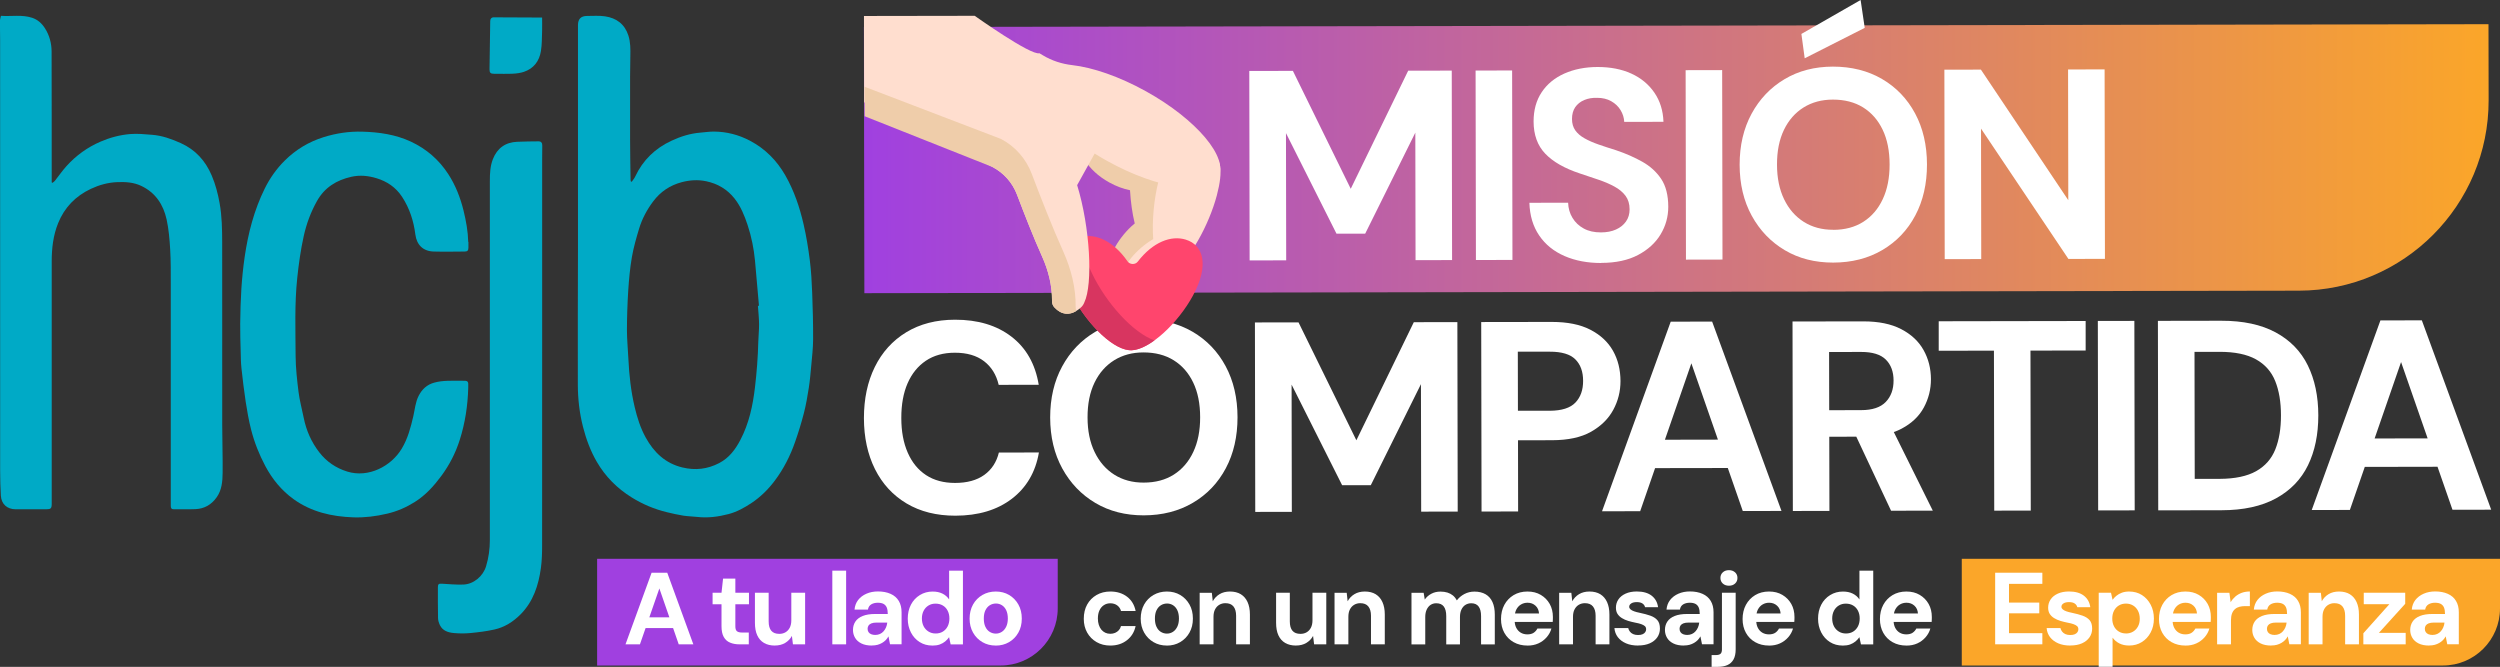 <svg xmlns="http://www.w3.org/2000/svg" xmlns:xlink="http://www.w3.org/1999/xlink" id="Layer_2" data-name="Layer 2" viewBox="0 0 675.46 180.17"><rect x="0" y="0" width="675.46" height="180.17" fill="#333333" stroke="none"/><defs><style>      .cls-1 {        fill: #d83560;      }      .cls-2 {        fill: url(#linear-gradient);      }      .cls-3 {        fill: #fff;      }      .cls-4 {        fill: #efcdaa;      }      .cls-5 {        fill: #a040e0;      }      .cls-6 {        fill: #fba629;      }      .cls-7 {        fill: #ff456d;      }      .cls-8 {        fill: #00aac6;      }      .cls-9 {        fill: #ffdecf;      }    </style><linearGradient id="linear-gradient" x1="233.42" y1="42.87" x2="672.4" y2="42.87" gradientTransform="translate(.08 -.8) rotate(.1)" gradientUnits="userSpaceOnUse"><stop offset="0" stop-color="#a040e0"></stop><stop offset="1" stop-color="#fba629"></stop></linearGradient></defs><g id="Layer_1-2" data-name="Layer 1"><g><g><path class="cls-8" d="M170.69,49.11c.31-.46.7-.9.93-1.4,2.08-4.46,5.41-7.65,9.84-9.7,2.45-1.14,5.01-1.95,7.72-2.17,1.25-.1,2.5-.3,3.74-.29,3.42.03,6.65.86,9.69,2.46,4.13,2.17,7.26,5.34,9.57,9.37,2.37,4.14,3.88,8.62,4.94,13.24.73,3.17,1.26,6.4,1.67,9.63.37,2.94.54,5.91.65,8.87.16,4.19.27,8.39.25,12.59-.01,2.36-.29,4.71-.5,7.06-.18,2-.35,4.01-.66,5.99-.36,2.3-.75,4.6-1.33,6.85-.67,2.62-1.48,5.22-2.37,7.77-1.31,3.77-3.11,7.32-5.52,10.52-1.75,2.33-3.8,4.35-6.23,5.98-1.94,1.29-3.95,2.41-6.21,3.01-2.81.74-5.66,1.11-8.57.77-1.22-.14-2.47-.15-3.68-.34-1.5-.24-2.99-.58-4.48-.94-3.37-.82-6.54-2.16-9.48-3.99-3.91-2.43-7.09-5.61-9.41-9.61-1.72-2.96-2.88-6.12-3.73-9.44-.96-3.75-1.39-7.57-1.4-11.41-.05-12.47.03-24.93.04-37.4.01-19.92,0-39.84,0-59.76q0-2.46,2.45-2.46c1.61,0,3.25-.13,4.83.1,3.09.45,5.35,2.09,6.34,5.19.59,1.83.57,3.72.53,5.61-.03,1.89-.07,3.78-.07,5.66,0,5.54-.02,11.08,0,16.62.01,3.7.08,7.4.13,11.1,0,.14.05.28.07.42l.24.11ZM204.8,82.63c.09,0,.18-.01.26-.02-.35-4.05-.69-8.11-1.07-12.16-.31-3.29-.96-6.51-2-9.65-.84-2.54-1.84-5.01-3.51-7.14-1.98-2.51-4.57-4.04-7.68-4.69-2.2-.46-4.37-.33-6.56.24-3.21.84-5.78,2.57-7.74,5.18-1.69,2.24-3.02,4.72-3.83,7.41-.76,2.52-1.49,5.06-1.94,7.65-.51,2.94-.78,5.93-.98,8.92-.23,3.58-.35,7.18-.36,10.77,0,2.61.27,5.22.39,7.83.21,4.4.69,8.75,1.71,13.05.68,2.86,1.55,5.62,2.97,8.19,2.22,4.02,5.3,6.98,9.91,8.09,3.48.84,6.77.47,9.94-1.18,2.67-1.39,4.37-3.66,5.72-6.24,2.35-4.48,3.38-9.31,3.96-14.3.48-4.07.79-8.15.89-12.25.04-1.61.23-3.21.21-4.82-.02-1.63-.2-3.26-.31-4.89Z"></path><path class="cls-8" d="M.27,4.28c2.9.19,5.67-.37,8.39.52,1.54.5,2.65,1.53,3.49,2.85,1.22,1.92,1.79,4.06,1.79,6.31.04,11.38.02,22.77.03,34.15,0,.39,0,.79,0,1.18.07.04.14.08.2.11.21-.17.46-.3.63-.51,1.06-1.34,2.03-2.76,3.18-4.03,2.58-2.85,5.63-5.06,9.18-6.59,2.57-1.11,5.25-1.82,8-2.05,1.96-.16,3.96.04,5.93.2,2.74.21,5.29,1.14,7.78,2.26,3.96,1.79,6.65,4.78,8.33,8.74,1.02,2.39,1.67,4.89,2.13,7.45.64,3.54.69,7.1.7,10.67.01,16.45,0,32.89.01,49.34,0,4.3.16,8.61.11,12.91-.03,2.28-.21,4.59-1.61,6.57-1.39,1.97-3.29,3.09-5.71,3.2-1.94.08-3.88,0-5.82.04-.68.01-.87-.29-.87-.92,0-20,.02-40,0-59.99,0-3.09.02-6.19-.16-9.28-.16-2.73-.39-5.48-.97-8.14-.88-3.99-3.01-7.23-6.86-9.05-2.05-.97-4.23-1.1-6.48-1.01-2.51.1-4.87.76-7.11,1.81-4.12,1.94-7.12,4.99-8.85,9.26-1.35,3.33-1.74,6.82-1.74,10.35-.02,21.81,0,43.62,0,65.44,0,1.31-.22,1.53-1.54,1.53-2.72,0-5.44,0-8.16,0-2.34,0-3.9-1.38-4.04-3.69-.13-2.23-.18-4.47-.19-6.7-.01-38.76,0-77.52-.01-116.29,0-1.76-.05-3.52-.05-5.28,0-.41.16-.81.27-1.35Z"></path><path class="cls-8" d="M126.56,65.37c0,.5,0,1.01,0,1.51-.01.8-.24,1.08-1.01,1.08-2.79.02-5.59.08-8.38,0-2.86-.08-4.59-1.8-4.95-4.62-.46-3.64-1.56-7.06-3.58-10.15-1.67-2.55-4.03-4.17-6.92-5.04-2.23-.68-4.47-.9-6.77-.39-4.02.9-7.25,2.88-9.31,6.56-1.67,2.98-2.84,6.14-3.58,9.48-.83,3.74-1.35,7.51-1.75,11.31-.74,7-.47,14.03-.44,21.04.02,3.25.39,6.52.79,9.76.29,2.33.93,4.62,1.39,6.94.69,3.46,2.08,6.62,4.25,9.4,1.95,2.5,4.45,4.2,7.52,5.16,5.75,1.79,11.9-1.46,14.73-6.2,1.63-2.72,2.42-5.72,3.12-8.76.43-1.85.56-3.79,1.45-5.52.91-1.75,2.19-2.99,4.17-3.54,2.43-.68,4.89-.49,7.34-.52,1.94-.02,1.94,0,1.88,1.91-.13,4.8-.84,9.51-2.3,14.09-1.11,3.49-2.77,6.74-4.96,9.7-2.02,2.73-4.26,5.22-7.17,7.05-2.32,1.46-4.79,2.54-7.46,3.16-3,.71-6.03,1.1-9.11,1-5.85-.2-11.41-1.45-16.25-4.96-3.23-2.34-5.7-5.38-7.57-8.89-1.67-3.14-2.98-6.44-3.85-9.88-.63-2.47-1.07-5-1.46-7.52-.46-3.03-.82-6.07-1.15-9.11-.16-1.47-.16-2.96-.2-4.45-.06-2.51-.16-5.03-.13-7.54.04-3.17.12-6.34.32-9.5.19-2.85.48-5.71.89-8.54.93-6.39,2.54-12.6,5.41-18.43,1.39-2.82,3.19-5.37,5.42-7.58,2.97-2.95,6.47-5.06,10.48-6.32,3.42-1.07,6.92-1.59,10.48-1.49,4.52.13,8.97.76,13.13,2.7,4.2,1.97,7.58,4.89,10.11,8.8,1.95,3.02,3.23,6.3,4.09,9.77.69,2.8,1.21,5.64,1.28,8.54Z"></path><path class="cls-8" d="M146.48,95.12c0,17.4.01,34.81-.01,52.21,0,2.06-.05,4.13-.33,6.16-.65,4.68-2.07,9.07-5.52,12.53-1.98,1.98-4.3,3.45-7.02,4.06-2.14.48-4.34.75-6.52.96-1.47.14-2.97.13-4.43,0-1.55-.14-3.06-.59-3.81-2.17-.27-.58-.48-1.24-.49-1.87-.06-2.79-.04-5.59-.04-8.39,0-.8.26-.95,1.08-.9,1.92.12,3.85.29,5.77.23,2.79-.08,5.34-2.24,6.16-4.92.71-2.33,1.03-4.7,1.03-7.13-.01-32.34-.02-64.68,0-97.02,0-1.98.08-3.99.82-5.87,1.16-2.96,3.38-4.56,6.57-4.69,1.93-.08,3.86-.11,5.79-.12.66,0,.99.41.98,1.09-.02,1.31-.03,2.62-.03,3.93,0,17.3,0,34.61,0,51.91h.03Z"></path><path class="cls-8" d="M146.47,4.73c0,1.26.03,2.45,0,3.6-.07,1.83-.03,3.68-.32,5.47-.44,2.7-1.94,4.73-4.63,5.62-.94.31-1.96.44-2.95.49-1.71.08-3.42.02-5.13.02-.93,0-1.2-.32-1.18-1.22.07-3.79.19-12.36.19-13.02s.39-1.01.88-1.01c.78,0,13.14.06,13.14.06Z"></path></g><path class="cls-2" d="M233.48,6.91h438.94v20.55c0,28.35-23.01,51.36-51.36,51.36H233.48V6.91h0Z" transform="translate(-.08 .8) rotate(-.1)"></path><g><path class="cls-3" d="M258.12,139.33c-5.07,0-9.46-1.09-13.17-3.3-3.71-2.21-6.55-5.3-8.54-9.27-1.98-3.97-2.98-8.56-2.99-13.78,0-5.22.97-9.83,2.94-13.83,1.97-4,4.8-7.13,8.5-9.38,3.7-2.25,8.09-3.38,13.16-3.39,6.19-.01,11.28,1.52,15.26,4.58,3.98,3.06,6.44,7.4,7.37,13l-10.82.02c-.64-2.73-1.96-4.86-3.96-6.39-2-1.53-4.64-2.3-7.9-2.29-3.07,0-5.68.73-7.82,2.17-2.14,1.44-3.79,3.47-4.93,6.08-1.14,2.61-1.71,5.74-1.7,9.4,0,3.61.58,6.73,1.74,9.36,1.15,2.63,2.8,4.65,4.95,6.06,2.15,1.41,4.76,2.11,7.83,2.11,3.27,0,5.9-.73,7.9-2.17,2-1.44,3.31-3.46,3.94-6.04l10.82-.02c-.92,5.32-3.36,9.49-7.33,12.52-3.97,3.03-9.05,4.55-15.24,4.56Z"></path><path class="cls-3" d="M309.02,139.24c-4.93,0-9.28-1.1-13.06-3.34-3.78-2.24-6.76-5.34-8.94-9.31-2.18-3.97-3.27-8.56-3.28-13.78,0-5.22,1.07-9.81,3.23-13.79,2.16-3.98,5.13-7.09,8.91-9.34,3.77-2.25,8.12-3.38,13.05-3.39,5.02,0,9.45,1.11,13.28,3.34,3.83,2.24,6.81,5.34,8.94,9.31,2.13,3.97,3.2,8.56,3.21,13.78,0,5.22-1.04,9.81-3.16,13.79-2.11,3.98-5.08,7.09-8.91,9.34-3.82,2.25-8.25,3.38-13.27,3.39ZM309.01,130.39c3.17,0,5.89-.73,8.15-2.17,2.26-1.44,4.02-3.48,5.25-6.12,1.24-2.63,1.86-5.76,1.85-9.36,0-3.66-.63-6.79-1.88-9.39-1.25-2.61-3.01-4.61-5.28-6.02-2.27-1.41-4.99-2.11-8.16-2.11-3.02,0-5.67.72-7.93,2.13-2.26,1.42-4.03,3.43-5.29,6.04-1.26,2.61-1.89,5.74-1.88,9.4,0,3.61.64,6.73,1.92,9.36,1.27,2.63,3.04,4.66,5.31,6.1,2.27,1.43,4.91,2.15,7.94,2.14Z"></path><path class="cls-3" d="M339.15,138.31l-.09-51.19,11.78-.02,15.63,31.86,15.52-31.91,11.77-.02.09,51.19-9.87.02-.06-34.45-13.55,27.3h-7.75s-13.65-27.17-13.65-27.17l.06,34.37-9.87.02Z"></path><path class="cls-3" d="M400.29,138.2l-.09-51.19,19.09-.03c4.19,0,7.66.69,10.39,2.1,2.73,1.41,4.77,3.31,6.12,5.69,1.35,2.39,2.02,5.12,2.03,8.19,0,2.78-.65,5.38-1.96,7.79-1.31,2.42-3.31,4.38-5.99,5.9-2.68,1.52-6.19,2.28-10.53,2.29l-9.21.02.03,19.23-9.87.02ZM410.12,110.98h8.63c3.22-.02,5.52-.76,6.91-2.22,1.39-1.46,2.08-3.42,2.07-5.86,0-2.49-.7-4.42-2.1-5.81-1.39-1.39-3.7-2.08-6.91-2.07h-8.63s.03,15.96.03,15.96Z"></path><path class="cls-3" d="M432.84,138.14l18.56-51.23,11.19-.02,18.74,51.16-10.46.02-13.89-39.91-13.83,39.96-10.31.02ZM441.01,126.5l2.62-7.68,26.04-.05,2.57,7.67-31.23.05Z"></path><path class="cls-3" d="M484.4,138.05l-.09-51.19,19.16-.03c4.1,0,7.5.69,10.21,2.1,2.71,1.41,4.72,3.29,6.04,5.66,1.32,2.36,1.98,4.98,1.99,7.86,0,2.73-.64,5.28-1.92,7.65s-3.28,4.27-5.99,5.71c-2.7,1.44-6.18,2.17-10.42,2.17l-9.14.02.04,20.04-9.87.02ZM494.22,110.83l8.63-.02c3.02,0,5.24-.74,6.65-2.21,1.41-1.46,2.11-3.39,2.11-5.78,0-2.39-.7-4.28-2.09-5.66-1.39-1.39-3.62-2.08-6.7-2.07l-8.63.02.03,15.72ZM510.94,138l-10.57-22.51,10.68-.02,11.16,22.5-11.26.02Z"></path><path class="cls-3" d="M538.81,137.96l-.08-43.22-14.92.03v-7.97s39.7-.07,39.7-.07v7.97s-14.91.03-14.91.03l.08,43.22-9.87.02Z"></path><path class="cls-3" d="M566.89,137.91l-.09-51.19,9.87-.02.09,51.19-9.87.02Z"></path><path class="cls-3" d="M583.12,137.88l-.09-51.19,17.11-.03c5.9-.01,10.8,1.04,14.71,3.15,3.9,2.11,6.8,5.08,8.68,8.91,1.88,3.82,2.83,8.32,2.84,13.49,0,5.17-.92,9.67-2.79,13.5-1.87,3.83-4.75,6.81-8.65,8.94-3.9,2.13-8.79,3.2-14.69,3.21l-17.11.03ZM592.98,129.38h6.73c4.14-.02,7.43-.71,9.87-2.08,2.43-1.37,4.16-3.34,5.18-5.9,1.02-2.56,1.53-5.62,1.52-9.18,0-3.61-.52-6.69-1.55-9.25-1.03-2.56-2.76-4.52-5.2-5.88-2.44-1.36-5.73-2.04-9.88-2.03h-6.73s.06,34.31.06,34.31Z"></path><path class="cls-3" d="M624.59,137.8l18.56-51.23,11.19-.02,18.74,51.16-10.46.02-13.89-39.91-13.83,39.96-10.31.02ZM632.76,126.16l2.62-7.68,26.04-.05,2.57,7.67-31.23.06Z"></path></g><g><path class="cls-3" d="M337.63,70.36l-.09-51.19,11.78-.02,15.63,31.86,15.52-31.91,11.77-.02.09,51.19-9.87.02-.06-34.45-13.55,27.3h-7.75s-13.65-27.17-13.65-27.17l.06,34.37-9.87.02Z"></path><path class="cls-3" d="M398.77,70.25l-.09-51.19,9.87-.02.09,51.19-9.87.02Z"></path><path class="cls-3" d="M432.63,71.06c-3.71,0-7.01-.62-9.91-1.88-2.9-1.26-5.19-3.11-6.85-5.55-1.66-2.43-2.55-5.38-2.65-8.84l10.46-.02c.05,1.51.44,2.88,1.18,4.09.73,1.22,1.75,2.18,3.04,2.88,1.29.71,2.84,1.06,4.65,1.05,1.56,0,2.91-.26,4.06-.78,1.14-.51,2.05-1.23,2.7-2.16.66-.93.98-2.02.98-3.29,0-1.46-.37-2.68-1.1-3.66-.73-.97-1.72-1.8-2.97-2.48-1.24-.68-2.68-1.3-4.32-1.86-1.63-.56-3.33-1.13-5.09-1.71-4.1-1.36-7.2-3.13-9.3-5.32-2.1-2.19-3.15-5.09-3.16-8.7,0-3.07.72-5.71,2.18-7.9,1.46-2.2,3.5-3.88,6.13-5.06,2.63-1.17,5.63-1.76,8.99-1.77,3.46,0,6.5.59,9.11,1.78,2.61,1.19,4.69,2.91,6.22,5.14,1.54,2.24,2.36,4.87,2.46,7.89l-10.6.02c-.05-1.12-.38-2.18-.99-3.18-.61-1-1.45-1.8-2.53-2.41-1.07-.61-2.34-.91-3.8-.91-1.27-.04-2.42.15-3.47.59-1.05.44-1.86,1.09-2.45,1.94-.58.85-.87,1.92-.87,3.18,0,1.22.3,2.24.88,3.07.59.83,1.42,1.55,2.49,2.15,1.07.61,2.34,1.17,3.81,1.68,1.46.51,3.05,1.03,4.76,1.56,2.59.87,4.94,1.91,7.06,3.1,2.12,1.19,3.82,2.74,5.09,4.63s1.91,4.41,1.92,7.53c0,2.68-.69,5.17-2.07,7.46-1.38,2.3-3.42,4.15-6.1,5.57-2.68,1.42-5.99,2.13-9.94,2.14Z"></path><path class="cls-3" d="M455.52,70.15l-.09-51.19,9.87-.02.09,51.19-9.87.02Z"></path><path class="cls-3" d="M495.3,70.95c-4.93,0-9.28-1.1-13.06-3.34-3.78-2.24-6.76-5.34-8.94-9.31-2.18-3.97-3.27-8.56-3.28-13.78,0-5.22,1.07-9.81,3.23-13.79,2.16-3.98,5.13-7.09,8.91-9.34,3.77-2.25,8.12-3.38,13.05-3.39,5.02,0,9.45,1.11,13.28,3.34,3.83,2.24,6.81,5.34,8.94,9.31,2.13,3.97,3.2,8.56,3.21,13.78,0,5.22-1.04,9.81-3.16,13.79-2.11,3.98-5.08,7.09-8.91,9.34-3.82,2.25-8.25,3.38-13.27,3.39ZM495.29,62.1c3.17,0,5.89-.73,8.15-2.17,2.26-1.44,4.02-3.48,5.25-6.12,1.24-2.64,1.86-5.76,1.85-9.37,0-3.66-.63-6.79-1.88-9.39-1.25-2.61-3.01-4.61-5.28-6.03-2.27-1.41-4.99-2.11-8.16-2.11-3.02,0-5.67.72-7.93,2.13-2.26,1.42-4.03,3.43-5.29,6.04-1.26,2.61-1.89,5.74-1.88,9.4,0,3.61.65,6.73,1.92,9.36,1.27,2.63,3.04,4.66,5.31,6.1,2.27,1.43,4.92,2.15,7.94,2.14ZM487.6,15.75l-.89-6.58,16-9.17,1.11,7.53-16.22,8.22Z"></path><path class="cls-3" d="M525.43,70.02l-.09-51.19,9.87-.02,23.61,35.28-.06-35.32,9.87-.02.09,51.19-9.87.02-23.61-35.21.06,35.25-9.87.02Z"></path></g><g><path class="cls-4" d="M322.09,45.4c-.78,8.42-4.61,19.59-8.6,22.28-.2.19-.42.38-.66.58-3.79,3.14-10.58,5.85-12.35,3.71-1.77-2.14,2.14-8.31,5.93-11.45.06-.05.12-.1.18-.14-.66-2.71-1.1-5.85-1.28-8.98-1.81-.36-3.73-1.07-5.61-2.11-5.92-3.28-9.19-8.7-7.3-12.09,1.88-3.39,19.19-4.69,22.45-4.39,4.61.43,8.16,2.81,7.24,12.6h0Z"></path><path class="cls-9" d="M328.77,52.79c-2.09,7.91-7.53,17.96-11.77,19.89-.22.15-.46.3-.72.45-4.11,2.39-11.03,3.89-12.38,1.57-1.35-2.32,3.37-7.59,7.49-9.98.06-.04.13-.07.19-.11-.37-4.92.22-11.1,1.51-15.97,2.44-9.2,6.45-10.18,10.78-9.03,2.77.73,5.17,1.94,5.77,5.28.34,1.88,0,4.58-.87,7.9h0Z"></path><path class="cls-7" d="M322.32,79.86c-4,7.38-11.52,14.48-16.48,14.77-.14,0-.28.01-.43,0-.14,0-.29-.01-.43-.03-4.94-.54-12.09-8.03-15.7-15.6-4.02-8.42-2.15-13.76,2.72-14.99,4.02-1.02,8.82,1.09,12.64,6.6.64.92,2.09.96,2.77.07,4.09-5.3,9-7.16,12.96-5.94,4.8,1.48,6.39,6.91,1.95,15.11h0Z"></path><path class="cls-1" d="M311.92,91.97c-2.17,1.57-4.29,2.56-6.08,2.66-.14,0-.28.01-.43,0-.14,0-.29-.01-.43-.03-4.94-.54-12.09-8.03-15.7-15.6-4.02-8.42-2.15-13.76,2.72-14.99.13-.03.27-.06.4-.09-.04,2.7.76,6.02,2.61,9.88,3.88,8.14,11.19,16.19,16.91,18.16h0Z"></path><path class="cls-9" d="M329.13,47.82c-2.89,5.2-16.31,3.26-29.98-4.33-1.17-.65-2.3-1.32-3.39-2l-4.73,8.53c3.53,11.51,4.29,26.78,1.94,31.69-.2.52-.5.98-.91,1.35-1.97,1.82-4.64,2.73-7.21-.05-.44-.47-.62-1.1-.61-1.81.04-4.08-.98-8.11-2.65-11.83-2.41-5.36-4.78-11.46-6.78-16.71l-.02-.05c-1.22-3.23-3.59-5.9-6.66-7.51l-19.9-10.42c1.43-1.54-14.76-7.04-14.76-7.04l-.04-23.32,29.92-.05s15.17,10.8,17.48,10.11l.97.58c2.4,1.44,5.09,2.31,7.87,2.63,5.57.63,12.73,3.07,19.96,7.08,13.67,7.59,22.41,17.96,19.53,23.15h0Z"></path><path class="cls-4" d="M290.77,84.04c-1.77,1.06-3.88,1.19-5.93-1.02-.44-.47-.62-1.1-.61-1.81.04-4.08-.98-8.11-2.65-11.84-2.41-5.36-4.78-11.45-6.78-16.71,0-.02-.01-.04-.02-.05-1.22-3.22-3.56-5.89-6.61-7.48l-34.54-13.72-.06-7.98,36.88,14.11c3.83,2,6.77,5.36,8.3,9.4,0,.02.02.05.03.07,2.51,6.61,5.49,14.26,8.52,21,2.1,4.68,3.38,9.74,3.33,14.87,0,.41.05.81.15,1.17Z"></path></g><path class="cls-5" d="M161.33,150.98h124.45v13.41c0,8.51-6.91,15.42-15.42,15.42h-109.03v-28.83h0Z"></path><path class="cls-6" d="M530.04,150.98h145.42v13.41c0,8.51-6.91,15.42-15.42,15.42h-130v-28.83h0Z"></path><g><path class="cls-3" d="M169,174.09l7.05-19.35h4.23l7.05,19.35h-3.95l-5.23-15.1-5.25,15.1h-3.9ZM172.1,169.69l1-2.9h9.84l.97,2.9h-11.81Z"></path><path class="cls-3" d="M199.8,174.09c-.96,0-1.81-.15-2.54-.46-.74-.3-1.31-.81-1.71-1.52s-.61-1.68-.61-2.92v-5.92h-2.41v-3.12h2.41l.42-3.82h3.32v3.82h3.68v3.12h-3.68v5.97c0,.63.14,1.06.42,1.3.28.24.75.36,1.41.36h1.8v3.18h-2.49Z"></path><path class="cls-3" d="M209.34,174.42c-1.14,0-2.11-.24-2.92-.71s-1.41-1.16-1.83-2.07c-.42-.91-.62-2.04-.62-3.39v-8.1h3.71v7.74c0,1.12.23,1.97.71,2.53.47.56,1.19.84,2.17.84.63,0,1.18-.14,1.67-.43.49-.29.87-.7,1.15-1.24.28-.54.42-1.2.42-1.98v-7.46h3.73v13.93h-3.29l-.28-2.27c-.42.79-1.03,1.42-1.81,1.89s-1.72.71-2.81.71Z"></path><path class="cls-3" d="M224.88,174.09v-19.91h3.73v19.91h-3.73Z"></path><path class="cls-3" d="M235.58,174.42c-1.14,0-2.09-.19-2.85-.57-.76-.38-1.32-.88-1.7-1.52s-.57-1.34-.57-2.12c0-.87.22-1.62.65-2.27s1.09-1.15,1.98-1.51,2.01-.54,3.37-.54h3.4c0-.7-.09-1.27-.26-1.71-.18-.44-.46-.77-.86-1-.4-.22-.92-.33-1.56-.33-.7,0-1.3.15-1.78.44s-.79.76-.9,1.41h-3.62c.09-1.01.42-1.88.98-2.6.56-.72,1.31-1.28,2.24-1.69.93-.41,1.97-.61,3.11-.61,1.31,0,2.45.22,3.41.65.97.43,1.71,1.07,2.21,1.91.51.84.76,1.86.76,3.06v8.65h-3.12l-.42-2.13c-.2.37-.45.7-.73,1-.29.29-.62.55-1,.77-.38.22-.79.39-1.23.51-.44.12-.95.18-1.52.18ZM236.49,171.55c.46,0,.88-.09,1.26-.26.38-.17.71-.42.98-.73s.5-.66.66-1.05c.17-.39.28-.81.33-1.27v-.03h-2.85c-.59,0-1.06.07-1.42.21s-.62.34-.79.59-.25.55-.25.88c0,.35.08.65.25.9s.41.44.73.57.69.19,1.09.19Z"></path><path class="cls-3" d="M251.89,174.42c-1.27,0-2.41-.31-3.41-.94-1-.63-1.79-1.49-2.36-2.6-.57-1.11-.86-2.35-.86-3.73s.29-2.68.86-3.77c.57-1.1,1.37-1.96,2.41-2.6s2.18-.95,3.46-.95c1.01,0,1.89.18,2.64.55.75.37,1.35.89,1.81,1.58v-7.77h3.73v19.91h-3.32l-.42-1.94c-.29.42-.65.81-1.06,1.15-.41.34-.9.61-1.46.82-.56.2-1.23.3-2,.3ZM252.78,171.16c.76,0,1.41-.17,1.96-.51.55-.34.99-.82,1.3-1.42s.47-1.32.47-2.13-.16-1.49-.47-2.1c-.31-.61-.75-1.08-1.31-1.41-.56-.33-1.22-.5-1.98-.5-.7,0-1.33.17-1.89.51-.56.34-1,.82-1.31,1.42s-.47,1.3-.47,2.07c0,.81.16,1.52.47,2.12.31.6.75,1.07,1.31,1.42.56.35,1.2.53,1.92.53Z"></path><path class="cls-3" d="M269.03,174.42c-1.35,0-2.55-.31-3.61-.93s-1.9-1.47-2.52-2.57c-.62-1.1-.93-2.35-.93-3.77s.31-2.73.93-3.83c.62-1.1,1.46-1.95,2.53-2.57,1.07-.62,2.28-.93,3.62-.93s2.54.31,3.59.93,1.88,1.47,2.5,2.56c.62,1.09.93,2.36.93,3.82s-.31,2.71-.93,3.8c-.62,1.1-1.46,1.95-2.52,2.57-1.06.62-2.26.93-3.61.93ZM269.03,171.19c.59,0,1.13-.15,1.62-.46.49-.3.88-.76,1.19-1.37.3-.61.46-1.35.46-2.24s-.15-1.65-.44-2.25c-.29-.6-.68-1.05-1.16-1.35-.48-.3-1.01-.46-1.6-.46s-1.16.15-1.66.46c-.5.3-.89.76-1.19,1.35-.3.6-.44,1.35-.44,2.25s.14,1.63.43,2.24c.29.61.68,1.06,1.18,1.37.5.3,1.04.46,1.63.46Z"></path><path class="cls-3" d="M300,174.42c-1.4,0-2.65-.31-3.73-.94-1.09-.63-1.93-1.48-2.54-2.57-.61-1.09-.91-2.32-.91-3.71,0-1.47.3-2.76.91-3.86s1.46-1.96,2.54-2.58c1.09-.63,2.33-.94,3.73-.94,1.79,0,3.29.47,4.51,1.4,1.22.93,1.99,2.22,2.32,3.86h-3.95c-.17-.63-.51-1.13-1.02-1.51-.52-.38-1.14-.57-1.88-.57-.65,0-1.22.17-1.73.5-.51.33-.9.8-1.19,1.41-.29.61-.43,1.35-.43,2.21,0,.63.08,1.2.25,1.71s.4.95.69,1.3c.29.35.65.62,1.05.82.41.19.86.29,1.35.29s.92-.08,1.31-.25.73-.41,1.01-.72.47-.68.58-1.11h3.95c-.33,1.58-1.11,2.86-2.34,3.82-1.23.96-2.72,1.44-4.49,1.44Z"></path><path class="cls-3" d="M315.26,174.42c-1.35,0-2.55-.31-3.61-.93s-1.9-1.47-2.52-2.57c-.62-1.1-.93-2.35-.93-3.77s.31-2.73.93-3.83c.62-1.1,1.46-1.95,2.53-2.57,1.07-.62,2.28-.93,3.62-.93s2.54.31,3.59.93,1.88,1.47,2.5,2.56c.62,1.09.93,2.36.93,3.82s-.31,2.71-.93,3.8c-.62,1.1-1.46,1.95-2.52,2.57-1.06.62-2.26.93-3.61.93ZM315.26,171.19c.59,0,1.13-.15,1.62-.46.49-.3.88-.76,1.19-1.37.3-.61.46-1.35.46-2.24s-.15-1.65-.44-2.25c-.29-.6-.68-1.05-1.16-1.35-.48-.3-1.01-.46-1.6-.46s-1.16.15-1.66.46c-.5.3-.89.76-1.19,1.35-.3.6-.44,1.35-.44,2.25s.14,1.63.43,2.24c.29.61.68,1.06,1.18,1.37.5.3,1.04.46,1.63.46Z"></path><path class="cls-3" d="M324.13,174.09v-13.93h3.29l.25,2.29c.44-.81,1.06-1.45,1.84-1.92.78-.47,1.72-.71,2.81-.71,1.16,0,2.14.25,2.93.73.79.49,1.4,1.19,1.82,2.11.42.92.64,2.05.64,3.37v8.05h-3.73v-7.71c0-1.09-.24-1.93-.72-2.52s-1.21-.88-2.18-.88c-.61,0-1.16.15-1.65.44s-.87.71-1.15,1.26-.41,1.21-.41,2v7.41h-3.73Z"></path><path class="cls-3" d="M350.15,174.42c-1.14,0-2.11-.24-2.92-.71s-1.41-1.16-1.83-2.07c-.42-.91-.62-2.04-.62-3.39v-8.1h3.71v7.74c0,1.12.23,1.97.71,2.53.47.56,1.19.84,2.17.84.63,0,1.18-.14,1.67-.43.49-.29.87-.7,1.15-1.24.28-.54.42-1.2.42-1.98v-7.46h3.73v13.93h-3.29l-.28-2.27c-.42.79-1.03,1.42-1.81,1.89s-1.72.71-2.81.71Z"></path><path class="cls-3" d="M360.57,174.09v-13.93h3.29l.25,2.29c.44-.81,1.06-1.45,1.84-1.92.78-.47,1.72-.71,2.81-.71,1.16,0,2.14.25,2.93.73.79.49,1.4,1.19,1.82,2.11.42.92.64,2.05.64,3.37v8.05h-3.73v-7.71c0-1.09-.24-1.93-.72-2.52s-1.21-.88-2.18-.88c-.61,0-1.16.15-1.65.44s-.87.71-1.15,1.26-.41,1.21-.41,2v7.41h-3.73Z"></path><path class="cls-3" d="M381.36,174.09v-13.93h3.29l.3,1.83c.44-.65,1.03-1.17,1.76-1.56.73-.4,1.56-.59,2.5-.59.68,0,1.3.09,1.87.26.56.18,1.05.44,1.48.79.42.35.77.79,1.05,1.33.54-.72,1.22-1.29,2.05-1.73.83-.43,1.73-.65,2.71-.65,1.2,0,2.21.25,3.03.73s1.44,1.19,1.85,2.11c.42.92.62,2.06.62,3.4v8.02h-3.71v-7.66c0-1.12-.22-1.98-.66-2.57s-1.11-.88-1.99-.88c-.59,0-1.12.15-1.58.44-.46.29-.82.72-1.08,1.27-.26.55-.39,1.22-.39,1.99v7.41h-3.71v-7.66c0-1.12-.22-1.98-.66-2.57s-1.12-.88-2.05-.88c-.57,0-1.08.15-1.52.44s-.79.72-1.05,1.27c-.26.55-.39,1.22-.39,1.99v7.41h-3.73Z"></path><path class="cls-3" d="M412.69,174.42c-1.4,0-2.64-.3-3.72-.91-1.08-.61-1.92-1.45-2.52-2.53-.6-1.08-.9-2.32-.9-3.72s.3-2.74.9-3.84c.6-1.11,1.43-1.98,2.5-2.63,1.07-.64,2.31-.97,3.73-.97s2.59.3,3.62.91c1.03.61,1.83,1.42,2.41,2.45.57,1.02.86,2.2.86,3.53,0,.18,0,.39-.01.62,0,.23-.02.47-.04.71h-11.28v-2.29h7.58c-.06-.87-.37-1.57-.95-2.1-.58-.53-1.29-.8-2.14-.8-.65,0-1.23.15-1.76.46-.52.3-.94.75-1.26,1.33-.31.58-.47,1.31-.47,2.2v.8c0,.76.14,1.42.43,1.98.29.56.69,1,1.2,1.31.52.31,1.12.47,1.8.47s1.27-.14,1.7-.43c.43-.29.77-.67,1.01-1.15h3.79c-.24.87-.67,1.65-1.29,2.36-.62.71-1.36,1.26-2.24,1.66-.88.4-1.86.59-2.94.59Z"></path><path class="cls-3" d="M421.26,174.09v-13.93h3.29l.25,2.29c.44-.81,1.06-1.45,1.84-1.92.78-.47,1.72-.71,2.81-.71,1.16,0,2.14.25,2.93.73.79.49,1.4,1.19,1.82,2.11.42.92.64,2.05.64,3.37v8.05h-3.73v-7.71c0-1.09-.24-1.93-.72-2.52s-1.21-.88-2.18-.88c-.61,0-1.16.15-1.65.44s-.87.71-1.15,1.26-.41,1.21-.41,2v7.41h-3.73Z"></path><path class="cls-3" d="M442.63,174.42c-1.29,0-2.4-.2-3.33-.61s-1.66-.96-2.2-1.67c-.53-.71-.84-1.52-.91-2.45h3.73c.07.33.22.65.44.94.22.29.52.53.88.69.37.17.81.25,1.33.25s.91-.07,1.23-.21c.32-.14.56-.33.72-.57.16-.24.24-.49.24-.75,0-.39-.12-.68-.35-.88-.23-.2-.56-.38-.98-.53-.42-.15-.94-.28-1.55-.39-.66-.13-1.31-.29-1.95-.48s-1.2-.44-1.7-.75c-.5-.3-.89-.68-1.19-1.13-.29-.45-.44-1.02-.44-1.7,0-.81.22-1.55.66-2.21.44-.66,1.09-1.19,1.95-1.58.86-.39,1.87-.58,3.03-.58,1.7,0,3.03.38,4.01,1.13.98.76,1.56,1.8,1.74,3.12h-3.51c-.11-.44-.36-.78-.73-1.02s-.88-.36-1.51-.36-1.15.12-1.51.36-.54.54-.54.91c0,.26.12.49.35.69s.56.38.98.53.94.29,1.55.41c1.07.22,2.01.48,2.82.76.81.29,1.45.69,1.91,1.22.46.53.69,1.29.69,2.28,0,.88-.24,1.67-.72,2.36-.48.69-1.16,1.23-2.03,1.62-.88.39-1.91.58-3.11.58Z"></path><path class="cls-3" d="M454.96,174.42c-1.14,0-2.09-.19-2.85-.57-.76-.38-1.32-.88-1.7-1.52s-.57-1.34-.57-2.12c0-.87.22-1.62.65-2.27s1.09-1.15,1.98-1.51,2.01-.54,3.37-.54h3.4c0-.7-.09-1.27-.26-1.71-.18-.44-.46-.77-.86-1-.4-.22-.92-.33-1.56-.33-.7,0-1.3.15-1.78.44s-.79.76-.9,1.41h-3.62c.09-1.01.42-1.88.98-2.6.56-.72,1.31-1.28,2.24-1.69.93-.41,1.97-.61,3.11-.61,1.31,0,2.45.22,3.41.65.97.43,1.71,1.07,2.21,1.91.51.84.76,1.86.76,3.06v8.65h-3.12l-.42-2.13c-.2.37-.45.7-.73,1-.29.29-.62.55-1,.77-.38.22-.79.39-1.23.51-.44.12-.95.18-1.52.18ZM455.87,171.55c.46,0,.88-.09,1.26-.26.38-.17.71-.42.98-.73s.5-.66.66-1.05c.17-.39.28-.81.33-1.27v-.03h-2.85c-.59,0-1.06.07-1.42.21s-.62.34-.79.59-.25.55-.25.88c0,.35.08.65.25.9s.41.44.73.57.69.19,1.09.19Z"></path><path class="cls-3" d="M462.45,180.17v-3.18h1.13c.61,0,1.04-.12,1.29-.36.25-.24.37-.63.37-1.16v-15.32h3.71v15.29c0,1.14-.2,2.06-.59,2.75s-.95,1.19-1.66,1.51c-.71.31-1.55.47-2.53.47h-1.71ZM467.13,158.25c-.68,0-1.24-.2-1.66-.59s-.64-.9-.64-1.51.21-1.11.64-1.51.98-.59,1.66-.59,1.23.2,1.66.59.64.9.64,1.51-.21,1.11-.64,1.51-.98.59-1.66.59Z"></path><path class="cls-3" d="M477.96,174.42c-1.4,0-2.64-.3-3.72-.91-1.08-.61-1.92-1.45-2.52-2.53-.6-1.08-.9-2.32-.9-3.72s.3-2.74.9-3.84c.6-1.11,1.43-1.98,2.5-2.63,1.07-.64,2.31-.97,3.73-.97s2.59.3,3.62.91c1.03.61,1.83,1.42,2.41,2.45.57,1.02.86,2.2.86,3.53,0,.18,0,.39-.01.62,0,.23-.02.47-.04.71h-11.28v-2.29h7.58c-.06-.87-.37-1.57-.95-2.1-.58-.53-1.29-.8-2.14-.8-.65,0-1.23.15-1.76.46-.52.3-.94.75-1.26,1.33-.31.58-.47,1.31-.47,2.2v.8c0,.76.14,1.42.43,1.98.29.56.69,1,1.2,1.31.52.31,1.12.47,1.8.47s1.27-.14,1.7-.43c.43-.29.77-.67,1.01-1.15h3.79c-.24.87-.67,1.65-1.29,2.36-.62.71-1.36,1.26-2.24,1.66-.88.4-1.86.59-2.94.59Z"></path><path class="cls-3" d="M497.84,174.42c-1.27,0-2.41-.31-3.41-.94-1-.63-1.79-1.49-2.36-2.6-.57-1.11-.86-2.35-.86-3.73s.29-2.68.86-3.77c.57-1.1,1.37-1.96,2.41-2.6s2.18-.95,3.46-.95c1.01,0,1.89.18,2.64.55.75.37,1.35.89,1.81,1.58v-7.77h3.73v19.91h-3.32l-.42-1.94c-.29.42-.65.81-1.06,1.15-.41.34-.9.61-1.46.82-.56.2-1.23.3-2,.3ZM498.73,171.16c.76,0,1.41-.17,1.96-.51.55-.34.99-.82,1.3-1.42s.47-1.32.47-2.13-.16-1.49-.47-2.1c-.31-.61-.75-1.08-1.31-1.41-.56-.33-1.22-.5-1.98-.5-.7,0-1.33.17-1.89.51-.56.34-1,.82-1.31,1.42s-.47,1.3-.47,2.07c0,.81.16,1.52.47,2.12.31.6.75,1.07,1.31,1.42.56.35,1.2.53,1.92.53Z"></path><path class="cls-3" d="M515.07,174.42c-1.4,0-2.64-.3-3.72-.91-1.08-.61-1.92-1.45-2.52-2.53-.6-1.08-.9-2.32-.9-3.72s.3-2.74.9-3.84c.6-1.11,1.43-1.98,2.5-2.63,1.07-.64,2.31-.97,3.73-.97s2.59.3,3.62.91c1.03.61,1.83,1.42,2.41,2.45.57,1.02.86,2.2.86,3.53,0,.18,0,.39-.01.62,0,.23-.02.47-.04.71h-11.28v-2.29h7.58c-.06-.87-.37-1.57-.95-2.1-.58-.53-1.29-.8-2.14-.8-.65,0-1.23.15-1.76.46-.52.3-.94.75-1.26,1.33-.31.58-.47,1.31-.47,2.2v.8c0,.76.14,1.42.43,1.98.29.56.69,1,1.2,1.31.52.31,1.12.47,1.8.47s1.27-.14,1.7-.43c.43-.29.77-.67,1.01-1.15h3.79c-.24.87-.67,1.65-1.29,2.36-.62.71-1.36,1.26-2.24,1.66-.88.4-1.86.59-2.94.59Z"></path><path class="cls-3" d="M539.06,174.09v-19.35h12.75v3.01h-9.01v5.06h8.18v2.9h-8.18v5.36h9.01v3.01h-12.75Z"></path><path class="cls-3" d="M559.41,174.42c-1.29,0-2.4-.2-3.33-.61s-1.66-.96-2.2-1.67c-.53-.71-.84-1.52-.91-2.45h3.73c.07.33.22.65.44.94.22.29.52.53.88.69.37.17.81.25,1.33.25s.91-.07,1.23-.21c.32-.14.56-.33.72-.57.16-.24.24-.49.24-.75,0-.39-.12-.68-.35-.88-.23-.2-.56-.38-.98-.53-.42-.15-.94-.28-1.55-.39-.66-.13-1.31-.29-1.95-.48s-1.2-.44-1.7-.75c-.5-.3-.89-.68-1.19-1.13-.29-.45-.44-1.02-.44-1.7,0-.81.22-1.55.66-2.21.44-.66,1.09-1.19,1.95-1.58.86-.39,1.87-.58,3.03-.58,1.7,0,3.03.38,4.01,1.13.98.76,1.56,1.8,1.74,3.12h-3.51c-.11-.44-.36-.78-.73-1.02s-.88-.36-1.51-.36-1.15.12-1.51.36-.54.54-.54.91c0,.26.12.49.35.69s.56.38.98.53.94.29,1.55.41c1.07.22,2.01.48,2.82.76.81.29,1.45.69,1.91,1.22.46.53.69,1.29.69,2.28,0,.88-.24,1.67-.72,2.36-.48.69-1.16,1.23-2.03,1.62-.88.39-1.91.58-3.11.58Z"></path><path class="cls-3" d="M567.04,180.17v-20.02h3.32l.42,1.91c.28-.39.62-.75,1.04-1.09.42-.34.9-.62,1.47-.83.56-.21,1.21-.32,1.95-.32,1.33,0,2.49.32,3.48.95s1.78,1.51,2.36,2.61c.58,1.11.87,2.36.87,3.76s-.29,2.65-.88,3.75-1.38,1.96-2.38,2.58c-1,.63-2.14.94-3.43.94-1.01,0-1.89-.19-2.64-.57-.75-.38-1.36-.9-1.84-1.56v7.88h-3.73ZM574.4,171.16c.72,0,1.36-.17,1.92-.5.56-.33,1-.8,1.33-1.4s.48-1.29.48-2.09-.16-1.52-.48-2.14c-.32-.62-.76-1.1-1.33-1.44s-1.2-.51-1.92-.51-1.36.17-1.92.51c-.56.34-1,.82-1.31,1.42s-.47,1.32-.47,2.13.16,1.49.47,2.09c.31.6.75,1.07,1.31,1.41.56.34,1.2.51,1.92.51Z"></path><path class="cls-3" d="M590.46,174.42c-1.4,0-2.64-.3-3.72-.91-1.08-.61-1.92-1.45-2.52-2.53-.6-1.08-.9-2.32-.9-3.72s.3-2.74.9-3.84c.6-1.11,1.43-1.98,2.5-2.63,1.07-.64,2.31-.97,3.73-.97s2.59.3,3.62.91c1.03.61,1.83,1.42,2.41,2.45.57,1.02.86,2.2.86,3.53,0,.18,0,.39-.01.62,0,.23-.02.47-.04.71h-11.28v-2.29h7.58c-.06-.87-.37-1.57-.95-2.1-.58-.53-1.29-.8-2.14-.8-.65,0-1.23.15-1.76.46-.52.3-.94.75-1.26,1.33-.31.58-.47,1.31-.47,2.2v.8c0,.76.14,1.42.43,1.98.29.56.69,1,1.2,1.31.52.31,1.12.47,1.8.47s1.27-.14,1.7-.43c.43-.29.77-.67,1.01-1.15h3.79c-.24.87-.67,1.65-1.29,2.36-.62.71-1.36,1.26-2.24,1.66-.88.4-1.86.59-2.94.59Z"></path><path class="cls-3" d="M599.03,174.09v-13.93h3.32l.33,2.54c.35-.59.78-1.1,1.29-1.54.51-.43,1.09-.76,1.74-1,.65-.23,1.38-.35,2.17-.35v3.95h-1.27c-.55,0-1.06.06-1.53.18-.47.12-.88.33-1.23.64-.35.3-.62.7-.8,1.19-.18.49-.28,1.11-.28,1.87v6.44h-3.73Z"></path><path class="cls-3" d="M613.65,174.42c-1.14,0-2.09-.19-2.85-.57-.76-.38-1.32-.88-1.7-1.52s-.57-1.34-.57-2.12c0-.87.22-1.62.65-2.27s1.09-1.15,1.98-1.51,2.01-.54,3.37-.54h3.4c0-.7-.09-1.27-.26-1.71-.18-.44-.46-.77-.86-1-.4-.22-.92-.33-1.56-.33-.7,0-1.3.15-1.78.44s-.79.76-.9,1.41h-3.62c.09-1.01.42-1.88.98-2.6.56-.72,1.31-1.28,2.24-1.69.93-.41,1.97-.61,3.11-.61,1.31,0,2.45.22,3.41.65.97.43,1.71,1.07,2.21,1.91.51.84.76,1.86.76,3.06v8.65h-3.12l-.42-2.13c-.2.37-.45.7-.73,1-.29.29-.62.55-1,.77-.38.22-.79.39-1.23.51-.44.12-.95.18-1.52.18ZM614.57,171.55c.46,0,.88-.09,1.26-.26.38-.17.71-.42.98-.73s.5-.66.66-1.05c.17-.39.28-.81.33-1.27v-.03h-2.85c-.59,0-1.06.07-1.42.21s-.62.34-.79.59-.25.55-.25.88c0,.35.08.65.25.9s.41.44.73.57.69.19,1.09.19Z"></path><path class="cls-3" d="M623.77,174.09v-13.93h3.29l.25,2.29c.44-.81,1.06-1.45,1.84-1.92.78-.47,1.72-.71,2.81-.71,1.16,0,2.14.25,2.93.73.79.49,1.4,1.19,1.82,2.11.42.92.64,2.05.64,3.37v8.05h-3.73v-7.71c0-1.09-.24-1.93-.72-2.52s-1.21-.88-2.18-.88c-.61,0-1.16.15-1.65.44s-.87.71-1.15,1.26-.41,1.21-.41,2v7.41h-3.73Z"></path><path class="cls-3" d="M638.54,174.09v-2.99l7.02-7.85h-6.91v-3.1h11.2v2.99l-7.11,7.85h7.24v3.1h-11.45Z"></path><path class="cls-3" d="M656.32,174.42c-1.14,0-2.09-.19-2.85-.57-.76-.38-1.32-.88-1.7-1.52s-.57-1.34-.57-2.12c0-.87.22-1.62.65-2.27s1.09-1.15,1.98-1.51,2.01-.54,3.37-.54h3.4c0-.7-.09-1.27-.26-1.71-.18-.44-.46-.77-.86-1-.4-.22-.92-.33-1.56-.33-.7,0-1.3.15-1.78.44s-.79.76-.9,1.41h-3.62c.09-1.01.42-1.88.98-2.6.56-.72,1.31-1.28,2.24-1.69.93-.41,1.97-.61,3.11-.61,1.31,0,2.45.22,3.41.65.97.43,1.71,1.07,2.21,1.91.51.84.76,1.86.76,3.06v8.65h-3.12l-.42-2.13c-.2.37-.45.7-.73,1-.29.29-.62.55-1,.77-.38.22-.79.39-1.23.51-.44.12-.95.18-1.52.18ZM657.23,171.55c.46,0,.88-.09,1.26-.26.38-.17.71-.42.98-.73s.5-.66.66-1.05c.17-.39.28-.81.33-1.27v-.03h-2.85c-.59,0-1.06.07-1.42.21s-.62.34-.79.59-.25.55-.25.88c0,.35.08.65.25.9s.41.44.73.57.69.19,1.09.19Z"></path></g></g></g></svg>